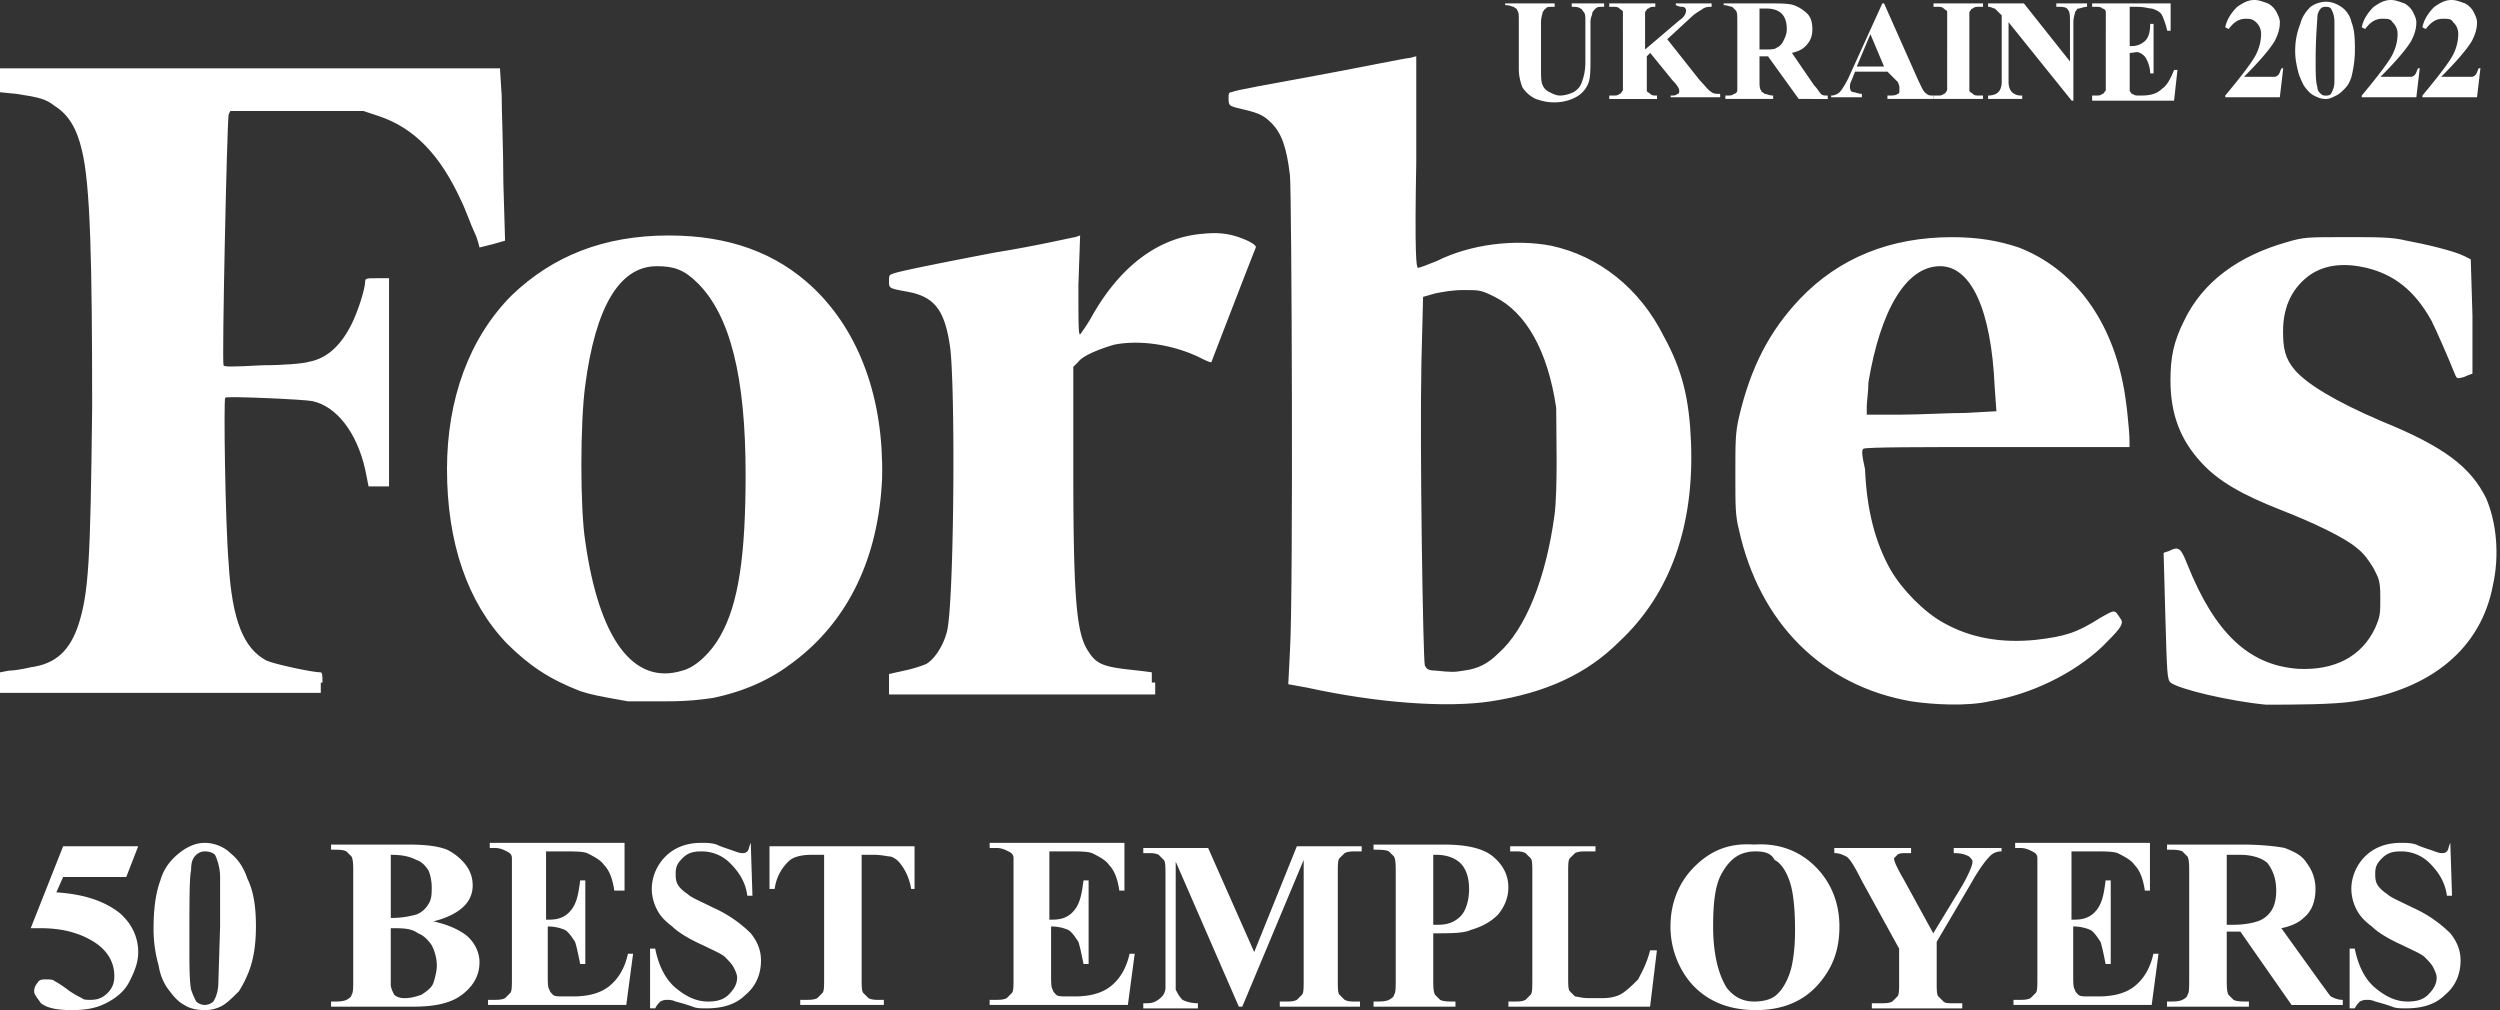 <svg width="99" height="40" viewBox="0 0 99 40" fill="none" xmlns="http://www.w3.org/2000/svg">
    <rect x="0" y="0" width="99" height="40" fill="#333333" stroke="none"/>
    <path d="M32.229 11.42C30.742 10 28.85 9.325 26.485 9.325c-2.567 0-4.594.81-6.216 2.365-1.69 1.69-2.568 4.122-2.568 6.892 0 2.906.811 5.27 2.365 6.892.879.879 1.69 1.42 2.906 1.892.405.136.743.203 1.892.406h1.486c.946 0 1.42-.068 1.892-.135 1.284-.27 2.298-.744 3.176-1.42 2.162-1.621 3.379-4.121 3.514-7.297.067-3.108-.879-5.744-2.703-7.5zm-3.716 13.784c-.338.608-.947 1.216-1.487 1.351-1.96.609-3.311-1.283-3.852-5.135-.202-1.284-.202-4.662 0-6.149.406-3.108 1.352-4.73 2.838-4.73.676 0 1.081.135 1.622.676 1.284 1.284 1.892 3.716 1.892 7.568 0 3.176-.27 5.135-1.014 6.419zM66.963 17.5c-.067-1.69-.338-2.838-1.081-4.19-.946-1.892-2.568-3.175-4.46-3.58-1.419-.271-3.176-.068-4.527.607-.338.136-.676.27-.743.27-.068 0-.135-.54-.068-4.189v-4.19l-.27.068c-.135 0-1.757.338-3.581.676-1.825.338-3.379.608-3.447.676-.135 0-.135.067-.135.27 0 .27.068.27.27.338.88.203 1.082.27 1.42.608.405.406.608.946.743 2.095.067.878.135 16.487 0 18.785l-.068 1.351.744.135c2.77.608 5.54.811 7.297.54 2.162-.337 3.784-1.08 5.068-2.364 2.027-1.892 2.973-4.595 2.838-7.906zm-5.406 2.905c-.338 2.5-1.148 4.528-2.23 5.474-.405.405-.81.608-1.35.675-.406.068-.474.068-1.15 0-.27 0-.337-.067-.405-.202-.068-.27-.203-8.582-.135-11.96l.067-2.636.473-.135c.338-.067.676-.135 1.15-.135.607 0 .675 0 1.215.27 1.217.608 2.095 2.095 2.433 4.392 0 .879.068 3.244-.068 4.258zM73.787 17.771c.068-.068 2.433-.068 5.339-.068h5.203v-.202c0-.473-.135-1.757-.27-2.365-.541-2.635-2.028-4.527-4.123-5.338-.81-.27-1.621-.406-2.635-.406-2.432 0-4.46.811-6.014 2.433-1.216 1.284-1.96 2.703-2.432 4.73-.135.608-.135.946-.135 2.23s0 1.621.135 2.162c.81 3.716 3.31 6.216 6.825 6.825.878.135 2.23.202 3.108 0 1.621-.27 3.31-1.081 4.46-2.163.608-.608.878-.878.743-1.08-.27-.406-.203-.406-.811-.068-.946.608-1.42.743-2.568.878-1.351.135-2.567-.067-3.649-.676-.743-.405-1.621-1.284-2.094-2.094-.609-1.081-.946-2.365-1.014-3.987-.135-.608-.135-.743-.068-.81zm.136-1.69c0-.134.067-.607.067-.945.473-2.838 1.487-4.595 2.838-4.595 1.216 0 2.027 1.69 2.162 4.798l.068.946-1.216.067c-.676 0-1.825.068-2.568.068h-1.351v-.338zM93.247 27.77c3.04-.473 5-2.095 5.473-4.595.27-1.216.136-2.5-.27-3.446-.608-1.217-1.622-2.027-4.122-3.041-1.892-.81-2.973-1.487-3.446-2.027-.405-.473-.473-.879-.473-1.554 0-1.014.406-1.757 1.081-2.23.608-.406 1.352-.473 2.23-.27 1.081.27 1.892.878 2.568 2.094.203.406.675 1.487.946 2.162.067.136.067.136.338.068.135-.067.337-.135.337-.135v-2.297l-.067-2.23-.27-.135c-.406-.203-1.555-.473-2.298-.609-.54-.135-1.08-.135-2.365-.135-1.554 0-1.689 0-2.365.203-1.892.54-3.31 1.554-4.054 3.108-.405.811-.54 1.42-.54 2.365 0 1.352.405 2.365 1.216 3.244.675.743 1.621 1.284 3.176 1.892 1.216.473 2.5 1.08 2.973 1.486.27.203.473.473.675.811.203.405.27.473.27 1.149 0 .675 0 .743-.202 1.216-.54 1.149-1.622 1.69-3.04 1.622-1.96-.135-3.312-1.42-4.393-4.122-.27-.676-.338-.743-.743-.54l-.203.067.068 2.5c.067 2.23.067 2.5.203 2.635.337.27 2.364.744 3.783.879 1.014 0 2.703 0 3.514-.135zM12.77 27.032c0-.203 0-.406-.067-.406-.337 0-1.892-.338-2.162-.473-.878-.473-1.351-1.554-1.487-3.851-.135-1.622-.202-6.487-.135-6.555.068-.067 3.109.068 3.447.136.946.202 1.756 1.216 2.094 2.702l.135.676h.811v-8.243h-.473c-.405 0-.473 0-.473.135 0 .27-.27 1.148-.54 1.689-.406.81-.946 1.351-1.69 1.486-.202.068-1.013.136-1.824.136-1.216.067-1.554.067-1.554 0-.068-.136.135-9.528.202-9.933l.068-.135h5.271l.608.202c1.419.473 2.432 1.554 3.243 3.311.203.406.406 1.014.54 1.284.136.27.203.608.203.608l.541-.135.473-.135-.068-2.298c0-1.283-.067-2.837-.067-3.446l-.068-1.08H0v.945l.676.068c.878.135 1.148.203 1.486.473.54.338.879.878 1.081 1.757.338 1.351.406 4.46.406 10.203-.068 6.081-.135 7.298-.54 8.581-.339 1.014-.88 1.554-1.893 1.69-.27.067-.675.135-.878.135L0 26.626v.811h12.703v-.405h.068z" fill="#fff"/>
    <path d="M45.611 27.028v-.405l-.54-.068c-1.284-.135-1.622-.203-1.96-.743-.473-.676-.608-1.96-.608-7.23v-4.055l.202-.202c.203-.27.946-.54 1.42-.676 1.013-.203 2.297 0 3.31.473.27.135.541.27.541.203 0 0 1.69-4.392 1.757-4.527 0-.068-.068-.136-.338-.27-.608-.271-1.081-.339-1.757-.271-1.757.135-3.31 1.284-4.46 3.379-.202.337-.405.608-.405.608-.068 0-.068-.406-.068-1.96l.068-1.96-.203.068c-.067 0-1.486.338-3.175.608-3.514.676-4.055.811-4.122.879-.068 0-.068.135-.068.27 0 .27 0 .27.743.405 1.081.203 1.487.744 1.69 2.298.202 2.027.135 10.068-.136 11.149-.135.54-.473 1.081-.81 1.284-.136.067-.54.203-.879.27l-.608.135v.811h10.541v-.473h-.135zM59.672.135h1.892V.27h-.067c-.135 0-.27 0-.27.068-.068 0-.068.068-.136.135 0 .068-.067.203-.067.406v1.824c0 .338 0 .54.067.676a.527.527 0 0 0 .27.27c.136.068.27.135.406.135.203 0 .405-.067.54-.135a.692.692 0 0 0 .338-.405c.068-.203.136-.406.136-.811V.81c0-.135 0-.27-.068-.338-.068-.067-.068-.135-.135-.135C62.51.27 62.375.27 62.24.27V.135h1.284V.27h-.068c-.135 0-.202 0-.27.068s-.135.135-.135.203c0 .067-.068.135-.068.338v1.419c0 .405 0 .743-.067.946a1.05 1.05 0 0 1-.406.54c-.202.135-.54.27-.946.27-.338 0-.54-.067-.743-.135a1.252 1.252 0 0 1-.54-.473c-.068-.202-.136-.405-.136-.743V.811c0-.203 0-.338-.067-.405 0-.068-.068-.068-.135-.136-.068 0-.136-.067-.338-.067V.135h.067zM66.024 1.554l1.284 1.622c.202.203.337.405.473.473.067.068.202.068.337.068v.135h-1.96v-.068c.136 0 .204 0 .271-.067.068 0 .068-.068.068-.136 0-.067-.068-.202-.27-.405l-.879-1.081-.135.135v1.351c0 .068.067.068.135.136.068.067.135.067.27.067v.135h-1.892v-.135h.136c.135 0 .202 0 .27-.067.067 0 .067-.068.135-.136V.473c0-.067-.068-.067-.135-.135-.068-.068-.135-.068-.27-.068h-.136V.135h1.825V.27c-.135 0-.203 0-.27.068-.068 0-.068.068-.136.135V1.96L66.497.81c.202-.135.27-.27.27-.405a.145.145 0 0 0-.135-.136c-.068 0-.135 0-.27-.067V.135h1.419V.27c-.136 0-.203 0-.338.068-.068.068-.27.135-.54.405l-.88.811zM69.676 2.162v1.014c0 .203 0 .338.067.405 0 .068.068.068.135.136.068 0 .203.067.338.067v.135h-1.892v-.135c.203 0 .27 0 .338-.067a.145.145 0 0 0 .135-.136V.811c0-.203 0-.338-.067-.405L68.594.27c-.067 0-.202-.067-.337-.067V.135h1.756c.473 0 .811 0 1.014.068.203.067.405.203.54.338.136.135.203.338.203.608 0 .27-.067.473-.27.676-.135.135-.27.202-.54.27l.878 1.284c.135.135.203.27.27.338.068.067.135.067.27.067v.135H71.23L70.013 2.23h-.337v-.068zm0-1.824V1.96h.135c.27 0 .473 0 .54-.068a.528.528 0 0 0 .27-.27c.068-.135.136-.27.136-.473 0-.27-.068-.473-.203-.608s-.338-.203-.608-.203h-.27zM74.743 2.838H73.46l-.135.338c-.068.135-.068.203-.068.27 0 .135.067.203.135.203s.203.068.338.068v.135h-1.216v-.068c.135 0 .27-.067.338-.135.067-.068.202-.27.337-.54L74.541.134h.067l1.352 3.041c.135.27.203.473.338.54.067.068.135.068.27.068v.135h-1.825v-.135h.068c.135 0 .27 0 .338-.067.067 0 .067-.068.067-.136v-.135s0-.067-.067-.202l-.406-.406zm-.135-.203-.54-1.283-.54 1.283h1.08z" fill="#fff"/>
    <path d="M78.527 3.784v.135h-1.96v-.135h.136c.135 0 .203 0 .27-.067.068 0 .068-.068.135-.136V.473c0-.067-.067-.067-.135-.135-.067-.068-.135-.068-.27-.068h-.135V.135h1.96V.27h-.136c-.135 0-.203 0-.27.068-.068 0-.068.068-.135.135v3.108c0 .068.067.068.135.136.067.067.135.067.27.067h.135zM80.147.135l1.824 2.298V.879c0-.203 0-.406-.068-.473C81.836.27 81.701.27 81.43.27V.135h1.217V.27c-.136 0-.27.068-.338.068s-.068.068-.135.135c0 .068-.068.203-.068.406v3.108h-.067l-2.5-3.108v2.365c0 .202.067.337.135.405a.516.516 0 0 0 .337.135h.068v.135h-1.351v-.135c.202 0 .337-.067.405-.135s.135-.203.135-.405V.608l-.067-.067-.203-.203c-.068 0-.135-.068-.27-.068V.135h1.419zM84.336.338v1.487h.067a.767.767 0 0 0 .54-.203c.136-.135.204-.338.204-.676h.135v1.96h-.135c0-.203-.068-.406-.136-.54a.528.528 0 0 0-.27-.271c-.135-.068-.203 0-.405 0V3.58c0 .068.067.068.067.136.068 0 .135.067.203.067h.203c.338 0 .608-.067.81-.27.203-.135.338-.406.474-.743h.135l-.135 1.216h-3.244v-.203h.135c.135 0 .203 0 .27-.067.068 0 .068-.068.136-.136V.473a.145.145 0 0 0-.136-.135C83.188.27 83.12.27 82.984.27h-.135V.135h3.108v1.081h-.135a3.135 3.135 0 0 0-.203-.608c-.067-.135-.202-.202-.405-.27-.135 0-.27-.068-.608-.068h-.27v.068zM90.28 3.852H88.12v-.068c.675-.81 1.08-1.351 1.216-1.622.135-.27.203-.54.203-.81a.613.613 0 0 0-.203-.474c-.135-.135-.27-.135-.405-.135-.27 0-.474.135-.676.406l-.135-.068c.067-.338.27-.608.473-.81.202-.136.405-.271.675-.271.203 0 .338.068.54.135.136.068.271.203.339.338.067.135.135.27.135.405 0 .27-.068.473-.203.744-.203.338-.608.81-1.216 1.419H90.078c.068 0 .135-.068.135-.068.068-.067.068-.135.136-.27h.067l-.135 1.149zM93.254 2.028c0 .338-.067.743-.135 1.013-.067.203-.135.338-.27.473-.135.135-.203.203-.338.27-.135.068-.27.136-.405.136-.203 0-.338-.068-.473-.135-.135-.068-.27-.203-.406-.406a3.294 3.294 0 0 1-.203-.473c-.067-.27-.135-.54-.135-.878 0-.406.068-.744.203-1.081.068-.27.203-.473.406-.676a1.09 1.09 0 0 1 .608-.203c.202 0 .405.068.608.203a.984.984 0 0 1 .405.608c.135.338.135.743.135 1.149zm-.81 0V.879c0-.27-.068-.405-.136-.54-.067-.068-.135-.068-.202-.068-.068 0-.135 0-.203.067a.516.516 0 0 0-.135.338c0 .135-.068.744-.068 1.69 0 .54 0 .878.068 1.08 0 .136.067.203.135.27.067.069.135.069.203.069.067 0 .135 0 .202-.068.068-.135.135-.27.135-.473V2.028zM95.687 3.852h-2.162v-.068c.675-.81 1.08-1.351 1.216-1.622.135-.27.203-.54.203-.81a.613.613 0 0 0-.203-.474c-.068-.135-.203-.135-.406-.135-.27 0-.472.135-.675.406l-.135-.068c.067-.338.27-.608.473-.81.202-.136.405-.271.675-.271.203 0 .338.068.54.135.136.068.271.203.339.338.067.135.135.27.135.405 0 .27-.068.473-.203.744-.203.338-.608.81-1.216 1.419H95.484c.068 0 .135-.068.135-.068.068-.067.068-.135.135-.27h.068l-.135 1.149zM98.09 3.852h-2.163v-.068c.676-.81 1.082-1.351 1.217-1.622a1.8 1.8 0 0 0 .203-.81.614.614 0 0 0-.203-.474c-.068-.135-.203-.135-.406-.135-.27 0-.473.135-.675.406l-.136-.068c.068-.338.27-.608.473-.81.203-.136.406-.271.676-.271.203 0 .338.068.54.135.136.068.271.203.339.338.067.135.135.27.135.405 0 .27-.068.473-.203.744-.203.338-.608.81-1.216 1.419H97.887c.068 0 .135-.068.135-.068.068-.067.068-.135.135-.27h.068l-.135 1.149zM2.5 33.512h2.973L5 34.73H2.5l-.27.608c1.081.067 1.892.338 2.5.81.473.406.743.947.743 1.555 0 .405-.135.743-.338 1.148-.202.406-.54.676-.946.879-.405.203-.81.27-1.351.27-.54 0-.946-.067-1.216-.27-.135-.203-.27-.338-.27-.473 0-.135.067-.27.135-.338.067-.135.202-.135.337-.135.136 0 .27 0 .338.067.135.068.338.203.608.406.203.135.338.203.473.27.068.068.203.068.338.068.27 0 .473-.068.676-.27.203-.203.27-.406.27-.676 0-.54-.27-1.014-.81-1.352-.541-.338-1.217-.54-2.095-.54h-.406L2.5 33.512zM10.135 36.688c0 .608-.067 1.216-.27 1.757a4.5 4.5 0 0 1-.405.81c-.203.203-.406.406-.609.541a1.362 1.362 0 0 1-.743.203c-.338 0-.608-.068-.81-.203-.271-.135-.474-.405-.676-.675a2.162 2.162 0 0 1-.338-.879 5.269 5.269 0 0 1-.203-1.486c0-.676.068-1.352.27-1.892.135-.473.406-.811.744-1.081.337-.27.675-.406 1.013-.406.338 0 .743.135 1.014.405.338.27.54.609.675 1.014.27.54.338 1.216.338 1.892zm-1.419 0v-1.96c0-.405-.135-.743-.202-.878-.068-.068-.203-.135-.406-.135a.516.516 0 0 0-.338.135c-.135.135-.202.27-.202.608-.068.27-.068 1.217-.068 2.906 0 .878 0 1.486.068 1.824.067.203.135.338.202.473a.516.516 0 0 0 .338.135c.135 0 .27-.067.338-.135.135-.203.203-.473.203-.81l.067-2.163zM17.164 36.486c.608.135 1.013.338 1.284.54.338.27.54.676.54 1.081 0 .474-.202.879-.608 1.217-.473.405-1.149.54-2.027.54H13.11v-.202c.27 0 .473 0 .608-.068s.203-.135.203-.203c.067-.067.067-.27.067-.675v-4.122c0-.338 0-.54-.067-.676l-.203-.203c-.135-.067-.27-.067-.608-.067v-.203h3.04c.744 0 1.217.068 1.554.203.27.135.541.338.744.608.202.27.27.54.27.81 0 .339-.135.609-.338.812-.27.27-.676.473-1.216.608zm-1.69.27v2.23c0 .135.068.27.136.405.067.068.203.136.405.136.27 0 .473-.068.676-.136.203-.135.405-.27.473-.473.067-.202.135-.473.135-.675a1.8 1.8 0 0 0-.203-.811c-.135-.203-.338-.406-.54-.473-.27-.203-.608-.203-1.081-.203zm0-.405c.474 0 .744-.068 1.014-.135a.95.95 0 0 0 .473-.406c.135-.203.135-.405.135-.676 0-.27-.067-.54-.135-.675-.135-.203-.27-.338-.473-.406-.27-.135-.54-.202-1.013-.202v2.5zM21.624 33.85v2.568h.135c.405 0 .675-.135.878-.406.203-.27.27-.608.338-1.148h.203v3.31h-.203c-.068-.337-.135-.675-.203-.878-.135-.203-.27-.405-.405-.473a1.695 1.695 0 0 0-.676-.135v1.892c0 .338 0 .54.068.608 0 .068.067.135.135.203.067.067.203.067.405.067h.406c.608 0 1.08-.135 1.419-.405.338-.27.608-.676.743-1.284h.203l-.27 2.027h-5.474v-.202h.203c.203 0 .338 0 .473-.068l.203-.203c.067-.067.067-.27.067-.608v-4.73c0-.135-.067-.203-.202-.27-.136-.068-.27-.135-.474-.135h-.202v-.203h5.338v1.892h-.406c-.067-.473-.202-.81-.405-1.014-.135-.202-.405-.337-.676-.473-.202-.067-.473-.067-1.013-.067h-.608v.135zM29.73 33.377l.067 2.095h-.203c-.067-.54-.337-.946-.675-1.284a1.582 1.582 0 0 0-1.149-.473c-.338 0-.54.067-.743.27-.203.203-.27.338-.27.608 0 .135 0 .27.067.406.068.135.203.27.405.405.136.135.474.27 1.014.54a5.002 5.002 0 0 1 1.487 1.014c.27.338.405.676.405 1.081 0 .541-.203 1.014-.608 1.352-.405.405-.946.54-1.554.54-.203 0-.406 0-.54-.067-.203-.068-.406-.135-.677-.203-.135-.067-.27-.067-.337-.067-.068 0-.136 0-.27.067-.068.068-.136.135-.203.27h-.203v-2.365h.203c.135.676.405 1.217.81 1.555.406.337.811.54 1.284.54.338 0 .608-.067.811-.27.203-.203.338-.406.338-.676 0-.135-.067-.27-.135-.405s-.203-.27-.338-.406c-.135-.135-.473-.27-.878-.473-.608-.27-1.014-.54-1.217-.743-.27-.203-.473-.405-.608-.676a1.8 1.8 0 0 1-.203-.81c0-.474.203-.947.541-1.284.338-.338.81-.541 1.419-.541.203 0 .405 0 .608.068.135.067.338.135.54.202.204.068.339.136.474.136.067 0 .135 0 .203-.068.067-.068.067-.203.135-.338zM36.216 33.512v1.69h-.135a2.162 2.162 0 0 0-.338-.879c-.135-.203-.27-.338-.473-.405-.135 0-.338-.068-.676-.068h-.473v4.865c0 .338 0 .54.068.608l.203.203c.135.068.27.068.405.068H35v.202h-3.311v-.202h.202c.203 0 .338 0 .473-.068l.203-.203c.068-.067.068-.27.068-.608V33.85h-.473c-.406 0-.744.068-.946.27-.27.27-.473.609-.54 1.082h-.204v-1.69h5.744zM41.555 33.85v2.568h.135c.406 0 .676-.135.879-.406.202-.27.27-.608.338-1.148h.202v3.31h-.202c-.068-.337-.136-.675-.203-.878-.135-.203-.27-.405-.406-.473a1.695 1.695 0 0 0-.675-.135v1.892c0 .338 0 .54.067.608 0 .068.068.135.135.203.068.067.203.067.406.067h.338c.608 0 1.08-.135 1.419-.405.338-.27.608-.676.743-1.284h.203l-.27 2.027H39.19v-.202h.203c.203 0 .338 0 .473-.068l.203-.203c.067-.067.067-.27.067-.608v-4.73c0-.135-.067-.203-.203-.27-.135-.068-.27-.135-.472-.135h-.27v-.203h5.337v1.892h-.202c-.068-.473-.203-.81-.406-1.014-.135-.202-.405-.337-.676-.473-.202-.067-.473-.067-1.013-.067h-.676v.135zM49.666 37.702l1.69-4.19h2.567v.203h-.202c-.203 0-.338 0-.473.068l-.203.202c-.068.068-.068.27-.068.608v4.19c0 .338 0 .54.068.608l.203.203c.135.067.27.067.405.067h.203v.203H50.68v-.203h.203c.203 0 .338 0 .473-.067l.203-.203c.067-.068.067-.27.067-.608v-4.73l-2.432 5.811h-.136l-2.5-5.743v5.067c.068.135.135.27.27.406.136.067.338.135.609.135v.203h-2.163v-.203h.068c.135 0 .27 0 .405-.068.136-.067.203-.135.27-.202a.516.516 0 0 0 .136-.338v-4.46c0-.338 0-.54-.068-.608l-.202-.203c-.136-.067-.27-.067-.406-.067h-.203v-.203h2.568l1.825 4.122zM56.757 36.959v1.757c0 .337 0 .54.068.675l.203.203c.135.068.337.068.608.068v.202h-3.244v-.202c.27 0 .473 0 .608-.068.136-.068.203-.135.203-.203.068-.067.068-.27.068-.675v-4.122c0-.338 0-.54-.068-.676a387.47 387.47 0 0 1-.203-.203c-.135-.067-.337-.067-.608-.067v-.203h2.77c.88 0 1.555.135 1.96.473.406.338.608.743.608 1.216 0 .406-.135.744-.405 1.082-.27.27-.608.473-1.081.608-.27.135-.811.135-1.487.135zm0-3.108v2.77h.203c.405 0 .676-.135.878-.338.203-.203.338-.608.338-1.081s-.135-.81-.338-1.014c-.202-.202-.54-.337-.946-.337h-.135zM65.613 37.634l-.27 2.23h-5.609v-.203h.203c.203 0 .338 0 .473-.067l.203-.203c.067-.068.067-.27.067-.608v-4.19c0-.337 0-.54-.067-.608l-.203-.202c-.135-.068-.27-.068-.405-.068h-.203v-.203h3.379v.203h-.338c-.203 0-.338 0-.473.068l-.203.202c-.068.068-.068.27-.068.608v4.055c0 .338 0 .54.068.608l.203.203c.067 0 .27.067.54.067h.54c.339 0 .609-.067.812-.203.202-.135.405-.337.608-.54.135-.27.338-.608.473-1.149h.27zM69.462 33.445c1.014-.067 1.825.27 2.433.879.608.608.946 1.419.946 2.365 0 .81-.203 1.486-.676 2.094-.608.811-1.487 1.217-2.635 1.217-1.149 0-2.028-.406-2.636-1.15a3.491 3.491 0 0 1-.743-2.161c0-.946.338-1.757.946-2.365.676-.676 1.42-.946 2.365-.879zm.068.27c-.609 0-1.014.27-1.352.879-.27.473-.338 1.216-.338 2.095 0 1.08.203 1.892.541 2.432.27.338.608.54 1.081.54.338 0 .608-.067.81-.202.271-.203.474-.54.61-.946.134-.405.202-1.014.202-1.69 0-.81-.068-1.486-.203-1.891-.135-.406-.338-.744-.608-.879-.135-.27-.405-.337-.743-.337zM79.26 33.512v.203a.613.613 0 0 0-.473.203c-.135.135-.405.473-.743 1.08l-1.351 2.298v1.554c0 .338 0 .541.067.609l.203.202c.068.068.203.068.405.068h.338v.203h-3.581v-.203h.338c.203 0 .338 0 .473-.068l.202-.202c.068-.068.068-.27.068-.609v-1.283l-1.486-2.703c-.27-.54-.473-.879-.609-.946-.135-.068-.27-.135-.473-.135v-.203h3.041v.203h-.135c-.203 0-.338 0-.406.067l-.135.135c0 .136.135.406.406.879l1.148 2.094 1.15-1.892c.27-.473.405-.81.405-.946 0-.067-.068-.135-.135-.202-.136-.068-.27-.135-.609-.135v-.203h1.892v-.068zM82.031 33.85v2.568h.135c.406 0 .676-.135.879-.406.202-.27.27-.608.337-1.148h.203v3.31h-.203c-.067-.337-.135-.675-.202-.878-.135-.203-.27-.405-.406-.473a1.695 1.695 0 0 0-.675-.135v1.892c0 .338 0 .54.067.608 0 .068.068.135.135.203.068.067.203.067.406.067h.405c.608 0 1.081-.135 1.42-.405.337-.27.607-.676.742-1.284h.203l-.27 2.027h-5.473v-.202h.202c.203 0 .338 0 .473-.068l.203-.203c.068-.067.068-.27.068-.608v-4.73c0-.135-.068-.203-.203-.27-.135-.068-.27-.135-.473-.135H79.8v-.203h5.338v1.892h-.202c-.068-.473-.203-.81-.406-1.014-.135-.202-.405-.337-.675-.473-.203-.067-.474-.067-1.014-.067h-.81v.135zM88.179 36.959v1.757c0 .337 0 .54.067.675l.203.203c.135.068.338.068.608.068v.202h-3.243v-.202c.27 0 .473 0 .608-.068s.203-.135.203-.203c.067-.067.067-.27.067-.675v-4.122c0-.338 0-.54-.067-.676l-.203-.203c-.135-.067-.338-.067-.608-.067v-.203h2.973c.743 0 1.351.068 1.69.135.337.135.675.27.878.608.203.27.338.609.338 1.014 0 .473-.135.878-.473 1.149-.203.202-.54.338-.879.405l1.554 2.162c.203.27.338.473.406.541.135.067.27.135.473.135v.203h-2.027l-2.028-2.906h-.54v.068zm0-3.108v2.77h.27c.406 0 .743-.068.946-.135a1.05 1.05 0 0 0 .54-.406c.136-.202.203-.473.203-.81 0-.473-.135-.811-.337-1.082-.203-.202-.609-.337-1.082-.337h-.54zM97.032 33.377l.068 2.095h-.203c-.068-.54-.338-.946-.676-1.284a1.582 1.582 0 0 0-1.148-.473c-.338 0-.541.067-.744.27-.203.203-.27.338-.27.608 0 .135 0 .27.067.406.068.135.203.27.406.405.135.135.473.27 1.014.54a5.002 5.002 0 0 1 1.486 1.014c.27.338.406.676.406 1.081 0 .541-.203 1.014-.609 1.352-.405.405-.946.54-1.554.54-.203 0-.405 0-.54-.067-.203-.068-.406-.135-.676-.203-.135-.067-.27-.067-.338-.067s-.135 0-.27.067c-.068.068-.135.135-.203.27h-.203v-2.365h.203c.135.676.405 1.217.811 1.555.405.337.81.54 1.284.54.338 0 .608-.067.81-.27.203-.203.338-.406.338-.676 0-.135-.067-.27-.135-.405-.067-.135-.202-.27-.337-.406-.136-.135-.474-.27-.879-.473-.608-.27-1.014-.54-1.216-.743-.27-.203-.473-.405-.608-.676a1.8 1.8 0 0 1-.203-.81c0-.474.203-.947.54-1.284.338-.338.811-.541 1.42-.541.202 0 .405 0 .608.068.135.067.338.135.54.202.203.068.338.136.473.136.068 0 .135 0 .203-.068.067-.068.067-.203.135-.338z" fill="#fff"/>
</svg>
